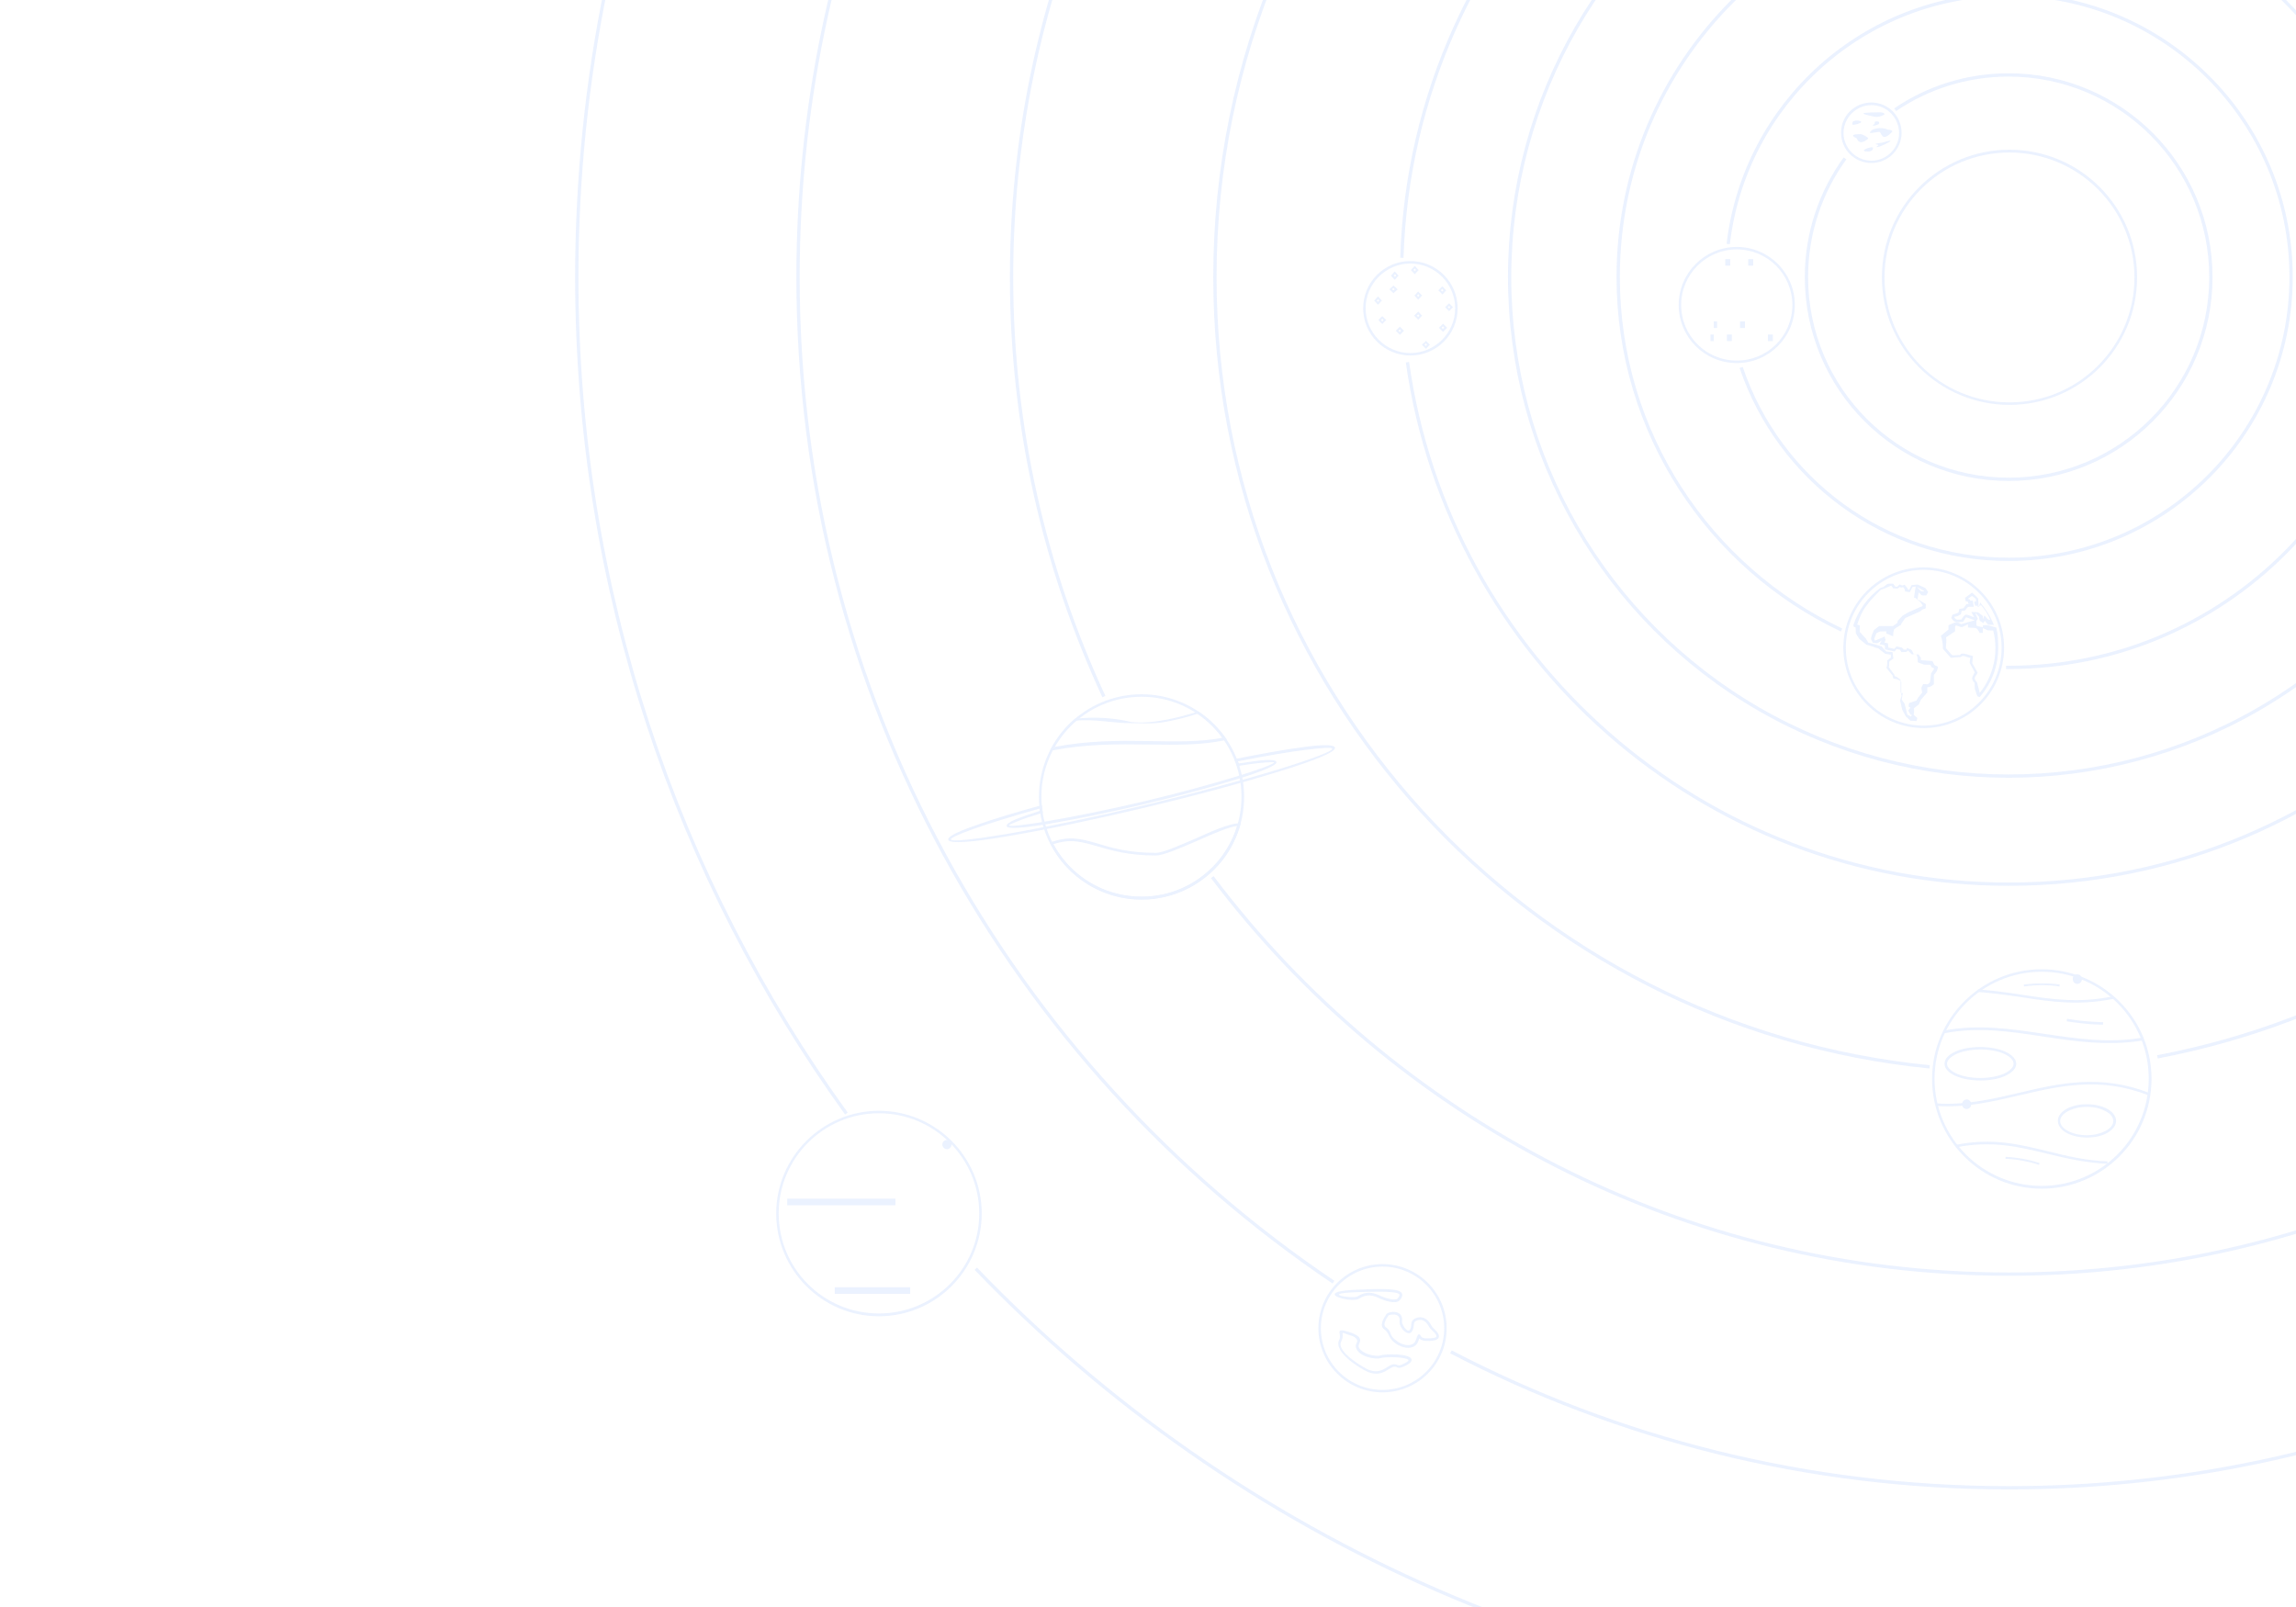 <?xml version="1.0" encoding="utf-8"?>
<!-- Generator: Adobe Illustrator 19.0.0, SVG Export Plug-In . SVG Version: 6.00 Build 0)  -->
<svg version="1.1" id="Layer_1" xmlns="http://www.w3.org/2000/svg" xmlns:xlink="http://www.w3.org/1999/xlink" x="0px" y="0px"
	 viewBox="0 0 1400 980" style="enable-background:new 0 0 1400 980;" xml:space="preserve">
<style type="text/css">
	.st0{opacity:8.000000e-002;}
	.st1{fill:none;stroke:#0053FB;stroke-width:2;stroke-miterlimit:10;}
	.st2{fill:#0053FB;}
	.st3{fill:none;}
	.st4{fill-rule:evenodd;clip-rule:evenodd;fill:#0053FB;}
	.st5{fill:#FFFFFF;}
</style>
<g class="st0">
	<g>
		<path class="st1" d="M1155.6,66.9c19.7-13.4,43.5-21.2,69.2-21.2c68.1,0,123.3,55.2,123.3,123.3s-55.2,123.3-123.3,123.3
			s-123.3-55.2-123.3-123.3c0-27,8.7-52,23.5-72.4"/>
		<path class="st1" d="M1053.8,148.8c10-85.6,82.7-152.1,171-152.1c95.1,0,172.2,77.1,172.2,172.2s-77.1,172.2-172.2,172.2
			c-75.8,0-140.1-49-163.1-117"/>
		<path class="st1" d="M1122.9,384.2C1042.4,346,986.7,264,986.7,169c0-131.5,106.6-238.1,238.1-238.1S1462.9,37.5,1462.9,169
			S1356.3,407,1224.8,407c-0.5,0-1.1,0-1.6,0"/>
		<circle class="st1" cx="1224.8" cy="169" r="304.3"/>
		<path class="st1" d="M854.8,157.2c6.2-199,169.5-358.4,370-358.4c204.4,0,370.2,165.7,370.2,370.2s-165.7,370.2-370.2,370.2
			c-186.8,0-341.3-138.4-366.6-318.3"/>
		<path class="st1" d="M1176.6,650.6C931.9,626.4,740.8,420,740.8,169c0-267.3,216.7-484,484-484s484,216.7,484,484
			c0,236.3-169.3,433-393.3,475.5"/>
		<path class="st1" d="M673.1,424.8C637,347,616.8,260.4,616.8,169c0-335.8,272.2-608,608-608s608,272.2,608,608s-272.2,608-608,608
			c-198.4,0-374.6-95-485.6-242.1"/>
		<path class="st1" d="M813.1,781.9C616.1,649.3,486.6,424.3,486.6,169c0-407.7,330.5-738.3,738.3-738.3s738.3,330.5,738.3,738.3
			s-330.5,738.3-738.3,738.3c-122.7,0-238.4-29.9-340.2-82.9"/>
		<path class="st1" d="M516.1,679.1C412.6,535.6,351.7,359.4,351.7,169c0-482.2,390.9-873.1,873.1-873.1S2098-313.3,2098,169
			s-390.9,873.1-873.1,873.1c-247.5,0-471-103-629.9-268.4"/>
	</g>
	<path class="st2" d="M1225.3,91.3c43,0,77.8,34.8,77.8,77.8c0,43-34.8,77.8-77.8,77.8c-43,0-77.8-34.8-77.8-77.8
		C1147.5,126.1,1182.3,91.3,1225.3,91.3L1225.3,91.3z M1225.3,93c-42.2,0-76.2,34.1-76.2,76.2c0,42.2,34,76.2,76.2,76.2
		c42,0,76.2-34,76.2-76.2C1301.5,127.1,1267.3,93,1225.3,93L1225.3,93z"/>
	<g>
		<path class="st3" d="M1141.1,64.1c-9.3,0-17,7.7-17,17c0,9.3,7.7,16.9,17,16.9c9.3,0,16.9-7.6,16.9-16.9
			C1157.9,71.7,1150.4,64.1,1141.1,64.1L1141.1,64.1z"/>
		<path class="st4" d="M1132.3,73.5c1.5,0,2.6,0.5,2.6,0.9c0,0.6-3.2,1.7-4.7,1.7c-1.4,0-0.5-1.1-0.5-1.7
			C1129.7,74,1130.9,73.5,1132.3,73.5L1132.3,73.5z"/>
		<path class="st4" d="M1146.4,68.5c1.5,0,2.7,0.5,2.7,1.1c0,0.6-3.3,1.7-4.7,1.7c-1.5,0-8.2-1.5-8.2-2.1
			C1136.2,68.5,1145,68.5,1146.4,68.5L1146.4,68.5z"/>
		<path class="st4" d="M1151.2,79.1c1.5,0,2.7,0.5,2.7,1.1c-6.7,7.3-6.6,0.2-8,0.2c-1.5,0-8.2,1.9-4.8-0.7
			C1141.1,79.1,1146.4,76.8,1151.2,79.1L1151.2,79.1z"/>
		<path class="st4" d="M1144.4,74c1.5,0,1.4,0.6,1.4,1.2c0,0.6-2,1.4-3.4,1.4c-1.5,0,0.7-0.7,0.7-1.3
			C1143.1,74.7,1142.9,74,1144.4,74L1144.4,74z"/>
		<path class="st4" d="M1146.8,87.1c1.4,0,6-1.8,6-1.2c0,0.5-6.6,3.8-8.1,3.8c-1.4,0,0.7-0.7,0.7-1.3
			C1144.5,88,1141.3,87.9,1146.8,87.1L1146.8,87.1z"/>
		<path class="st4" d="M1141.2,89.8c1.4,0,0.7,0.7,0.7,1.3c0,0.6-1.4,1.3-2.8,1.3C1133.9,92.4,1137.6,90.3,1141.2,89.8L1141.2,89.8z
			"/>
		<path class="st4" d="M1134.4,81.8c1.5,0,4.8,2.1,4.8,2.7c-3.2,2.8-5.9,3.1-7-0.1C1132.3,84.4,1125.8,81.8,1134.4,81.8L1134.4,81.8
			z"/>
		<path class="st2" d="M1141.1,62.5c10.2,0,18.4,8.3,18.4,18.5c0,10.2-8.3,18.4-18.4,18.4c-10.3,0-18.5-8.3-18.5-18.4
			C1122.5,70.8,1130.8,62.5,1141.1,62.5L1141.1,62.5z M1141.1,64.1c-9.3,0-17,7.7-17,17c0,9.3,7.7,16.9,17,16.9
			c9.3,0,16.9-7.6,16.9-16.9C1157.9,71.7,1150.4,64.1,1141.1,64.1L1141.1,64.1z"/>
	</g>
	<g>
		<path class="st3" d="M1059,152.1c-18.7,0-33.9,15.2-33.9,33.9c0,18.8,15.2,33.9,33.9,33.9c18.8,0,33.9-15.1,33.9-33.9
			C1092.9,167.3,1077.8,152.1,1059,152.1L1059,152.1z"/>
		<path class="st2" d="M1059,150.6c19.6,0,35.4,15.8,35.4,35.4c0,19.6-15.8,35.4-35.4,35.4c-19.6,0-35.4-15.8-35.4-35.4
			C1023.6,166.4,1039.5,150.6,1059,150.6L1059,150.6z M1059,152.1c-18.7,0-33.9,15.2-33.9,33.9c0,18.8,15.2,33.9,33.9,33.9
			c18.8,0,33.9-15.1,33.9-33.9C1092.9,167.3,1077.8,152.1,1059,152.1L1059,152.1z"/>
		<rect x="1047.7" y="166" class="st5" width="3" height="0"/>
		<rect x="1030.7" y="175" class="st5" width="3" height="0"/>
		<rect x="1040.7" y="175" class="st5" width="3" height="0"/>
		<rect x="1058.7" y="166" class="st5" width="3" height="0"/>
		<rect x="1052" y="158" class="st2" width="3" height="4"/>
		<rect x="1066" y="158" class="st2" width="3" height="4"/>
		<rect x="1057.7" y="175" class="st5" width="3" height="0"/>
		<rect x="1063.7" y="183" class="st5" width="3" height="0"/>
		<rect x="1072.7" y="175" class="st5" width="3" height="0"/>
		<rect x="1079.7" y="182.8" class="st5" width="2" height="0"/>
		<rect x="1079.7" y="166.1" class="st5" width="2" height="0"/>
		<rect x="1038.7" y="191" class="st5" width="3" height="0"/>
		<rect x="1050.7" y="191" class="st5" width="3" height="0"/>
		<rect x="1071.7" y="191" class="st5" width="3" height="0"/>
		<rect x="1061" y="196" class="st2" width="3" height="4"/>
		<rect x="1045" y="196" class="st2" width="2" height="4"/>
		<rect x="1053" y="204" class="st2" width="3" height="4"/>
		<rect x="1063.7" y="212" class="st5" width="3" height="0"/>
		<rect x="1043" y="204" class="st2" width="2" height="4"/>
		<rect x="1078" y="204" class="st2" width="3" height="4"/>
	</g>
	<g>
		<path class="st3" d="M860,160.7c-15,0-27.3,12.3-27.3,27.3s12.3,27.3,27.3,27.3s27.3-12.3,27.3-27.3S875,160.7,860,160.7
			L860,160.7z"/>
		<path class="st2" d="M860,159.2c15.9,0,28.8,12.9,28.8,28.8c0,15.9-12.9,28.8-28.8,28.8c-15.9,0-28.8-12.9-28.8-28.8
			C831.2,172.1,844.1,159.2,860,159.2L860,159.2z M860,160.7c-15,0-27.3,12.3-27.3,27.3s12.3,27.3,27.3,27.3s27.3-12.3,27.3-27.3
			S875,160.7,860,160.7L860,160.7z"/>
		<path class="st2" d="M838.3,182.9l1.5-1.7l0.5-0.4l0.4,0.4l1.5,1.7l0.5,0.4l-0.5,0.4l-1.5,1.7l-0.4,0.4l-0.5-0.4l-1.5-1.7
			l-0.4-0.4L838.3,182.9z M840.3,182.5l-0.8,0.8l0.8,0.8l0.7-0.8L840.3,182.5z"/>
		<path class="st2" d="M847.6,176l1.7-1.5l0.4-0.4l0.4,0.4l1.7,1.5l0.4,0.5l-0.4,0.4l-1.7,1.5l-0.4,0.5l-0.4-0.5l-1.7-1.5l-0.4-0.4
			L847.6,176z M849.6,175.6l-0.8,0.8l0.8,0.7l0.8-0.7L849.6,175.6z"/>
		<path class="st2" d="M848.5,167.7l1.5-1.7l0.5-0.4l0.4,0.4l1.5,1.7l0.5,0.4l-0.5,0.4l-1.5,1.7l-0.4,0.4l-0.5-0.4l-1.5-1.7
			l-0.4-0.4L848.5,167.7z M850.6,167.2l-0.8,0.8l0.8,0.8l0.8-0.8L850.6,167.2z"/>
		<path class="st2" d="M840.9,194.7l1.5-1.5l0.5-0.4l0.4,0.4l1.5,1.5l0.5,0.5l-0.5,0.4l-1.5,1.5l-0.4,0.5l-0.5-0.5l-1.5-1.5
			l-0.4-0.4L840.9,194.7z M842.9,194.4l-0.8,0.8l0.8,0.8l0.7-0.8L842.9,194.4z"/>
		<path class="st2" d="M862.8,179.9l1.5-1.7l0.5-0.4l0.4,0.5l1.5,1.5l0.5,0.4l-0.5,0.4l-1.5,1.7l-0.4,0.4l-0.5-0.4l-1.5-1.7
			l-0.4-0.4L862.8,179.9z M864.8,179.4l-0.8,0.8l0.8,0.8l0.7-0.8L864.8,179.4z"/>
		<path class="st2" d="M860.7,164.3l1.5-1.7l0.5-0.4l0.4,0.4l1.5,1.7l0.5,0.4l-0.5,0.4l-1.5,1.7l-0.4,0.4l-0.5-0.4l-1.5-1.7
			l-0.4-0.4L860.7,164.3z M862.7,163.8l-0.8,0.8l0.8,0.8l0.7-0.8L862.7,163.8z"/>
		<path class="st2" d="M862.7,192.1l1.7-1.7l0.4-0.4l0.4,0.4l1.5,1.7l0.5,0.4l-0.5,0.4l-1.5,1.7l-0.4,0.4l-0.4-0.4l-1.7-1.7
			l-0.4-0.4L862.7,192.1z M864.7,191.7l-0.8,0.8l0.8,0.8l0.8-0.8L864.7,191.7z"/>
		<path class="st2" d="M877.4,176.7l1.7-1.7l0.4-0.4l0.4,0.4l1.5,1.7l0.5,0.4l-0.5,0.4l-1.5,1.7l-0.4,0.4L879,179l-1.7-1.7L877,177
			L877.4,176.7z M879.4,176.2l-0.8,0.8l0.8,0.8l0.8-0.8L879.4,176.2z"/>
		<path class="st2" d="M851.5,201.3l1.7-1.7l0.4-0.4l0.4,0.4l1.7,1.7l0.4,0.4l-0.4,0.4l-1.7,1.7l-0.4,0.4l-0.4-0.4l-1.7-1.7
			l-0.4-0.4L851.5,201.3z M853.5,200.9l-0.8,0.8l0.8,0.8l0.8-0.8L853.5,200.9z"/>
		<path class="st2" d="M877.8,199.5l1.7-1.7l0.4-0.4l0.4,0.4l1.7,1.7l0.4,0.4l-0.4,0.4l-1.7,1.7l-0.4,0.4l-0.4-0.4l-1.7-1.7
			l-0.4-0.4L877.8,199.5z M879.8,199l-0.8,0.8l0.8,0.8l0.8-0.8L879.8,199z"/>
		<path class="st2" d="M867.4,209.8l1.7-1.5l0.4-0.5l0.4,0.5l1.5,1.5l0.5,0.4l-0.5,0.4l-1.5,1.7l-0.4,0.4l-0.4-0.4l-1.7-1.7
			l-0.4-0.4L867.4,209.8z M869.4,209.4l-0.8,0.8l0.8,0.8l0.8-0.8L869.4,209.4z"/>
		<path class="st2" d="M881.6,186.9l1.5-1.5l0.5-0.4l0.4,0.4l1.5,1.5l0.5,0.4l-0.5,0.5l-1.5,1.5l-0.4,0.4l-0.5-0.4l-1.5-1.5
			l-0.4-0.5L881.6,186.9z M883.6,186.6l-0.8,0.7l0.8,0.8l0.7-0.8L883.6,186.6z"/>
	</g>
	<g>
		<path class="st3" d="M1173,347.5c-26.2,0-47.5,21.3-47.5,47.5s21.3,47.5,47.5,47.5s47.5-21.3,47.5-47.5S1199.2,347.5,1173,347.5
			L1173,347.5z"/>
		<path class="st2" d="M1173,346c27,0,49,22,49,49s-22,49-49,49s-49-22-49-49S1146,346,1173,346L1173,346z M1173,347.5
			c-26.2,0-47.5,21.3-47.5,47.5s21.3,47.5,47.5,47.5s47.5-21.3,47.5-47.5S1199.2,347.5,1173,347.5L1173,347.5z"/>
		<path class="st2" d="M1206.2,365l0.2,3.7l-0.7,1.3h0.9l0.9-2.5c3.8,4.6,6,8.1,8.3,13.6l-3.5-0.1c-0.7-0.8-1.4-1.7-2.1-2.4
			l-0.8,1.4c-2.2-1.4-2.5-1.1-2.6-3.8l-1.9-2.1h-0.4l1.5,3.3l-0.9,1.2l-6.3-2.2l-1.8,2.8c-4.3,0.4-5,0.8-7.2-2.3l0.7-2l3.7-1.3
			l0.5-2.2l2.6-0.5l1.7-2.4c0.9-0.1,1.7-0.4,2.7-0.4l-0.1-0.1l-1.3,0.1l-0.5-1.3l-1.2-0.1l-0.4-2.1l4.3-3.2
			C1203.8,362.5,1205,363.7,1206.2,365L1206.2,365z M1202.4,363.4l-2.4,1.7v0.2l0.9,0.1l0.5,0.9l1.5,0l0.6,3.7h-2.2l-1.4,0.1
			l-1.7,2.2l-2.1,0.3l-0.4,1.9c-2.1,1.3-1.5,1.2-3.9,1.6l-0.1,0.5c1.2,1.8,2.1,1.2,4.3,1.2l0.5-0.9c1.7-1.8,1.4-2.5,4-1.7l3.3,1.3
			l-1.8-3.3l4.1,0.2l2.9,2.2v1.8l0.1,0.2l0.9-2.3c1.1,1.1,2,2.7,3,2.7h0.5c-1.5-4-3.3-6.2-5.8-9.3l-0.2,0.7l-3.1,0l-0.7-2.3l1.2-0.5
			v-0.8C1205,365,1203.3,364.1,1202.4,363.4L1202.4,363.4z M1218.4,395.2c0,11.1-4,21.6-11.3,29.9l-1.4-0.5l-1.5-4.4l-0.2-3.8
			c-2.5-2.5-1.4-3.4,0.1-6.4l-3.1-5.8l0.4-3.1c-2.7-0.2-4.1-1.9-5.6-0.6l-0.5,0.2c-2,0-3.9,0.4-5.8,0.4l-4.7-5.3l-0.1-0.5
			c0-3-0.4-4.7-1.2-7.6l4.6-3.8v-2.6c4-1.8,4.5-2.4,7.8-0.7l9.2-2.6v3.3c0,0.2,0,0.5,4,1.2v-1.2l2.7-0.1l5.4,1.5
			C1218.3,386.9,1218.4,391.1,1218.4,395.2L1218.4,395.2z M1215.4,384.5l-3.3-0.1l-3.1-1.4v3h-1.9c-2-4-2.1-2.8-7.1-3.3v-2l-3.5,1.7
			l-1.2-0.1c-2.5-1.1-3.2-1.1-3.2,0.2v2.5l-5.5,3.7c0.5,2.1-0.1,4.4-0.1,6.5c5.1,5.8,2.6,4.3,8.6,4.3l0.6-0.7c2-0.8,4.8,0.9,7.3,1.2
			l-0.4,4.4l3.3,5.9c-1.5,2.7-3,3.2-0.4,5.8l1.5,5.8l0.1,0.8C1215.8,411.8,1218.7,397.7,1215.4,384.5L1215.4,384.5z M1130.1,381.2
			c3.1-9.1,8.7-16.9,16.4-22.6l1.9-0.6c3.3-2.5,2-2,6-2l1.2,1.7l1.3,0.1l1.4-1.4c1.7,0.8,1.3,0.8,3.1,0.2l1.7,2.1l0.4,0.9l0.6,0.1
			l1.5-2.8c1.1-0.1,2.8-0.5,3.8-0.4l4.6,2.1l1.7,2.4l-1.1,2.1c-3.4,0-2.2,0.4-4.7-1.8l-0.7,4.3c0.9,0.2,4,2.2,5.1,2.8l-0.1,2.6
			l-2,0.7l-1.3,1.1l-9.2,4.1l-2.5,3.7v0.4l-3.3,2l-1.3,1.2l-0.3,3.8l-4.1-1.7V385l-4,0.1l-2.1,1.1l-1.3,3.4l0.5,1.1l4.8-2l1-0.6
			l0.6,2.1l-0.6,1.7l2.1,0.4l0.2,2.6l3.7,0.8l1.3-1.5l3.3,0.7l1.2,1.3l1.7-0.1l0.1-1c3.1,1.5,2.4,0,4.3,4h2.9l1.3,2l0.1,1.5l6.5,0.5
			h0.5l1.3,2.5l2.1,1c-0.6,3.2-0.5,2.3-2.5,5v5.6c-2,2-4,2-4,1.8v3.4l-0.5,0.4l-3.4,3.9l-1.3,2.9l-3.1,2.4h0.2c-0.4,0-0.1,0-1.2,0
			h1.2v1.4c0,1.3-0.1,1.5-0.2,2.6l2.2,1.8l-0.5,1.9l-3.7-0.2l-2.8-2.6l-2.2-4.1l-1.2-5.2l-0.2-0.2l1.1-3.3l-0.3-0.2v-8
			c0-0.6-2.4-1.7-2.5-1.7c-0.5,0-1.9-0.4-2.4-0.5l-0.4-1.8l-3.7-4.5l0.4-1.9l0.1-2.8l2.2-1.7l-0.1-1.8l-3.4-0.5l-4.3-3.4
			c-1.5-0.2-1.4-0.2-2.8-0.9l-4.4-1.3l-4.3-3.5l-2.1-3.4l-0.1-3.5l-1.3-0.7L1130.1,381.2z M1137.9,369.6c-2.6,3.4-4.1,7.2-5.5,11.3
			l1.6,0.5v4l3.7,4l1.5,2.5l3.6,0.9l2.5,0.8l2,0.6l2.8,3.1l3.9,0.4l0.5,3.9l-2.5,1.8l-0.1,2.2l-0.2,1.3l3.3,4.4l0.2,0.9
			c0.2,0.1,0.3,0.2,0.4,0.2c0.5,0,3.3,1.9,3.3,2.4v7.7l1.3,0.2l-0.6,4l1.7,2.4l1.7,6.7l3.9,2.1l-1.6-0.5c0-0.7,0.5-1.5,0.5-1.5h-0.8
			l-1.4-2.6l1.3-1.8l-1.1-0.6l0.2-2.1l4.6-1.6l0.9-1.6l2.6-3.3c-0.7-3.2-0.9-2.4,0.6-5.1l2.8,0.1l1.3-1.1l0.7-5.5l2-3.1
			c-1.9-0.6-1.5-0.5-2.5-2.2l-3.9-0.1l-3.7-1.4l-0.2-3.1l-0.7-1.8h-2.8l-2.3-2.3l-0.6,0.4v0.4l-3.4,0.2l-0.9-1.5l-2-0.4l-1.3,1.5
			l-5.8-1.3l-0.1-2.5l-3.2-0.6l1.3-2.4c-3.1,2.1-2,1.9-5.5,1.4c-1.2-2.5-1.3-1.8-0.6-4.4l1.3-3.2l3.2-2.5h8.9v3.3l-0.9,0.1l-0.7-1.9
			l1.4-1.7l2.4-1.7l0.3-1.4l3-3.1l3.1-1.8l7.5-3.4l1.4-0.5l0.1-0.6l-1.4-2l0,0l-3-2.5h-0.8l0.2-1.8l0.9-5.7c1.3,1.2,2.5,3.5,3.8,3.5
			h1.2l0.2-0.1l-5-2.9l-2.2,0.3l-1.7,3.2l-2.8-0.4l-0.4-1.5l-0.9-1.2c-0.8,0.4-1.4,0.4-2.2,0l-1.1,0.9l-2.7-0.1l-1.2-1.7l-4.4,1.9
			l-1.9,0.6C1143.7,362.8,1140.5,365.9,1137.9,369.6L1137.9,369.6z"/>
	</g>
	<g>
		<path class="st3" d="M696.1,424.9c-33.8,0-61.1,27.4-61.1,61c0,33.7,27.3,60.9,61.1,60.9c33.7,0,60.9-27.3,60.9-60.9
			C757,452.3,729.7,424.9,696.1,424.9L696.1,424.9z"/>
		<path class="st2" d="M696.1,423.4c34.5,0,62.5,28,62.5,62.6c0,34.5-28,62.6-62.5,62.6c-34.6,0-62.6-28.1-62.6-62.6
			C633.5,451.4,661.5,423.4,696.1,423.4L696.1,423.4z M696.1,424.9c-33.8,0-61.1,27.4-61.1,61c0,33.7,27.3,60.9,61.1,60.9
			c33.7,0,60.9-27.3,60.9-60.9C757,452.3,729.7,424.9,696.1,424.9L696.1,424.9z"/>
		<path class="st2" d="M704.8,520.1c4.3,0,14.4-4.5,24.6-8.9c6.5-2.8,20.3-9.6,27.2-9.1c-3.9,13.7-11.3,25.2-22.8,33.8
			c-10.5,7.9-23.6,12.6-37.7,12.6c-11.9,0-23-3.3-32.5-9.1c-10.4-6.3-18-14.8-23.5-25.5c11.7-4.3,18-2.7,29.5,0.6
			C678,517.1,688.4,520.1,704.8,520.1L704.8,520.1z M730.1,512.7c-10.4,4.5-20.7,9-25.3,9c-16.7,0-27.2-3.1-35.7-5.6
			c-9.3-2.7-16.4-4.8-26.8-1.3c5.1,9.7,12.8,17.7,22.1,23.4c9.2,5.6,20.1,8.7,31.7,8.7c13.7,0,26.5-4.5,36.7-12.3
			c10.2-7.7,17.8-18.4,21.6-30.9C749.8,504.1,739.9,508.3,730.1,512.7L730.1,512.7z"/>
		<path class="st2" d="M614.7,509.9c-22,3.8-35.9,4.8-36.5,2.2c-0.4-1.8,5-4.6,14.9-8.1c13.7-5,28.1-9.1,42.2-13
			c0.1,1.5,0.4,3.1,0.6,4.6c-5.3,1.7-10.9,3.3-16.1,5.5c-3,1.2-4.6,2-4.5,2.2c0.2,0.9,9.3-0.1,23.9-2.6
			c36.6-6.3,79.6-16.4,115.2-27.3c14.2-4.4,22.7-7.6,22.4-8.5c0-0.2-1.9-0.2-5.3,0.1c-5.7,0.4-11.6,1.3-17.2,2.2
			c-0.5-1.4-1.1-2.8-1.5-4.3c14.4-2.8,29.3-5.7,44.1-7.6c10.5-1.3,16.7-1.2,17.1,0.7c0.6,2.5-12.3,7.8-33.5,14.3
			C732.7,485.2,663.7,501.5,614.7,509.9L614.7,509.9z M779.8,469.1c20.4-6.3,32.8-11,32.5-12.5c-0.2-0.9-5.8-0.6-15.5,0.6
			c-10.2,1.2-24.8,3.7-42,7.1l0.5,1.3c6.7-1.1,12.3-1.8,16.2-2.1c4.1-0.2,6.6,0.1,6.8,1.2c0.5,1.9-8.5,5.7-23.5,10.3
			c-35.7,11-78.7,21.1-115.4,27.4c-15.5,2.6-25.2,3.3-25.6,1.4c-0.2-1.2,1.7-2.5,5.4-4.1c3.4-1.4,8.5-3.2,14.9-5.2
			c-0.1-0.5-0.1-0.9-0.2-1.4c-16.8,4.7-30.7,9-40.3,12.4c-9,3.2-13.9,5.5-13.8,6.4c0.4,1.5,13.6,0.1,34.6-3.4
			C664.8,499.7,730.9,484,779.8,469.1L779.8,469.1z"/>
		<path class="st2" d="M689.8,440.3c13,1.4,28.5-2.6,40.9-6.4c7.2,4.8,12.4,10.2,17.4,17.2c-30,7-64.8-1.4-106.4,6.5l-1.5,0.2
			c2.1-3.9,4.3-7.4,7.1-11c2.4-3,5.1-5.8,8-8.3l0.4-0.2C667.1,437.1,678.6,437.6,689.8,440.3L689.8,440.3z M709.6,440.4
			c-7,1.2-13.8,0.6-20,0.6h-0.1c-11.1,0-22.3-2.7-33.5-1.5c-5.2,4.5-9.6,10.1-13,16c40.3-7.7,74.1,0,102.4-5.6
			c-4.1-5.7-9.2-10.7-15-14.7C723.7,437.4,716.6,439.2,709.6,440.4L709.6,440.4z"/>
	</g>
	<g>
		<path class="st3" d="M1244.9,592.6c-36,0-65.3,29.3-65.3,65.3c0,36.1,29.3,65.3,65.3,65.3c36.1,0,65.3-29.2,65.3-65.3
			C1310.3,621.9,1281.1,592.6,1244.9,592.6L1244.9,592.6z"/>
		<path class="st4" d="M1199.2,670.5c1.5,0,2.8,1.3,2.8,2.8c0,1.7-1.3,3-2.8,3c-1.7,0-2.8-1.3-2.8-3
			C1196.4,671.8,1197.6,670.5,1199.2,670.5L1199.2,670.5z"/>
		<path class="st4" d="M1266.7,594.2c1.5,0,2.8,1.3,2.8,2.8c0,1.7-1.3,3-2.8,3c-1.7,0-2.8-1.3-2.8-3
			C1263.8,595.5,1265,594.2,1266.7,594.2L1266.7,594.2z"/>
		<path class="st2" d="M1244.9,591.1c37,0,67,30,67,66.8c0,37-30,67-67,67c-36.8,0-66.8-30-66.8-67
			C1178.1,621.1,1208.1,591.1,1244.9,591.1L1244.9,591.1z M1244.9,592.6c-36,0-65.3,29.3-65.3,65.3c0,36.1,29.3,65.3,65.3,65.3
			c36.1,0,65.3-29.2,65.3-65.3C1310.3,621.9,1281.1,592.6,1244.9,592.6L1244.9,592.6z"/>
		<path class="st2" d="M1206,603.4c9,0.6,18.9,2,27.4,3.3c17.6,2.7,34.1,5.2,55,0.9l0.4,1.5c-21.3,4.3-38,1.8-55.7-0.9
			c-8.5-1.3-18.1-2.6-27.1-3.3V603.4z"/>
		<path class="st2" d="M1185.3,628.5c20.6-4,40.5-1.1,60.7,1.9c19.6,2.9,39.6,6,60.2,2.4l0.4,1.7c-21,3.5-41,0.6-60.8-2.4
			c-20.1-3.1-39.8-6-60.1-2L1185.3,628.5z"/>
		<path class="st2" d="M1180.8,672.9c17.5,1.2,33.8-2.6,50.1-6.4c24.9-5.9,50-11.7,79.8,0.1l-0.6,1.4c-29.4-11.6-54.2-5.8-78.9,0
			c-16.4,3.8-32.8,7.7-50.6,6.4L1180.8,672.9z"/>
		<path class="st2" d="M1193,698.1c22.4-4.4,38.6-0.1,55.8,4c11.7,3,24.2,5.8,36.2,6.1v1.5c-12-0.4-24.8-3.2-36.6-6.1
			c-17.1-4.1-33.5-8.3-55.7-3.9L1193,698.1z"/>
		<path class="st2" d="M1207.5,638.5c6,0,11.3,1.1,15.2,2.8c4.1,1.9,6.7,4.5,6.7,7.4c0,3-2.6,5.5-6.7,7.4c-3.9,1.8-9.2,2.8-15.2,2.8
			c-5.9,0-11.3-1.1-15.2-2.8c-4.1-1.9-6.6-4.5-6.6-7.4c0-3,2.5-5.5,6.6-7.4C1196.2,639.5,1201.6,638.5,1207.5,638.5L1207.5,638.5z
			 M1222.1,642.7c-3.8-1.7-8.9-2.7-14.6-2.7c-5.7,0-10.9,1.1-14.5,2.7c-3.5,1.7-5.8,3.8-5.8,6c0,2.2,2.2,4.4,5.8,6
			c3.7,1.7,8.9,2.7,14.5,2.7c5.8,0,10.9-1.1,14.6-2.7c3.5-1.7,5.7-3.8,5.7-6C1227.8,646.5,1225.7,644.4,1222.1,642.7L1222.1,642.7z"
			/>
		<path class="st2" d="M1272.5,673.4c4.8,0,9.2,1.1,12.4,2.8c3.3,1.9,5.4,4.5,5.4,7.4c0,2.8-2.1,5.4-5.4,7.3
			c-3.2,1.8-7.6,2.8-12.4,2.8s-9.2-1.1-12.4-2.8c-3.3-1.9-5.3-4.5-5.3-7.3c0-3,2-5.5,5.3-7.4
			C1263.2,674.5,1267.6,673.4,1272.5,673.4L1272.5,673.4z M1284,677.7c-3-1.7-7-2.7-11.6-2.7c-4.6,0-8.6,1.1-11.6,2.7
			c-2.8,1.5-4.6,3.7-4.6,6c0,2.2,1.8,4.4,4.6,5.9c3,1.7,7,2.7,11.6,2.7c4.6,0,8.6-1.1,11.6-2.7c2.8-1.5,4.6-3.7,4.6-5.9
			C1288.6,681.3,1286.9,679.2,1284,677.7L1284,677.7z"/>
		<path class="st2" d="M1260.4,621.3c4,0.7,7.8,1.2,11.5,1.5c3.5,0.2,7.1,0.5,10.5,0.6l-0.1,1.5c-3.4-0.1-6.8-0.2-10.5-0.6
			c-3.7-0.4-7.6-0.8-11.6-1.5L1260.4,621.3z"/>
		<path class="st2" d="M1234,600.4c3.9-0.5,7.7-0.7,11.3-0.7s7.2,0.2,10.6,0.7l-0.1,1.2c-3.4-0.6-7-0.8-10.5-0.8
			c-3.7,0-7.3,0.2-11.1,0.8L1234,600.4z"/>
		<path class="st2" d="M1223,705.5c4,0.2,7.1,0.6,10.6,1.2c3.7,0.7,6.8,1.5,10.1,2.6l-0.4,1.1c-3.3-1.1-6.2-1.9-9.8-2.5
			c-3.5-0.7-6.6-1.1-10.6-1.2V705.5z"/>
	</g>
	<g>
		<path class="st3" d="M843,772.4c-20.7,0-37.6,16.9-37.6,37.6c0,20.8,16.9,37.6,37.6,37.6c20.8,0,37.6-16.8,37.6-37.6
			C880.6,789.3,863.8,772.4,843,772.4L843,772.4z"/>
		<path class="st2" d="M843,770.9c21.6,0,39.1,17.5,39.1,39.1c0,21.6-17.5,39.1-39.1,39.1c-21.6,0-39.1-17.5-39.1-39.1
			C803.9,788.4,821.4,770.9,843,770.9L843,770.9z M843,772.4c-20.7,0-37.6,16.9-37.6,37.6c0,20.8,16.9,37.6,37.6,37.6
			c20.8,0,37.6-16.8,37.6-37.6C880.6,789.3,863.8,772.4,843,772.4L843,772.4z"/>
		<path class="st2" d="M830.8,786.4c2.4-0.1,20.3-1.2,23.3,1.5c1.3,1.1,1.4,2.7-0.7,5.1c-2.2,2.5-9.1,0.2-11.5-0.9
			c-5-2.5-8.5-3.1-13.3-0.1C823.4,795.1,796.9,787.1,830.8,786.4L830.8,786.4z M830.8,787.9c-28.8,0.6-5.9,4.4-3.1,2.7
			c5.3-3.3,9.4-2.7,14.8,0c1.8,0.8,8.2,2.9,9.7,1.3c1.3-1.4,1.4-2.4,0.8-2.8C850.7,787,832,787.9,830.8,787.9L830.8,787.9z"/>
		<path class="st2" d="M854.9,806.1c-0.2,1.8,5.1,10.4,5.7,1.1c0.1-3.3,4.8-4.6,7.6-3.5c1.7,0.7,3.3,2.1,4.6,4.7
			c0.8,1.8,4.7,3.9,4.6,6.6c-0.1,1.7-2,3-8,2.7c-2.2-0.1-3.3-0.8-4-1.5c-0.8,2.4-1.4,4.3-4.1,5.3c-3.3,1.2-7.4-0.2-10.3-2.2
			c-4.5-3.1-3.7-6.4-6.9-8.6c-1.7-1.2-2.8-3.4,1.3-9.3C846.4,799.7,856,798.2,854.9,806.1L854.9,806.1z M853.4,805.9
			c0.8-6.1-6.6-3.9-6.7-3.8c-3.4,4.8-2.7,6.5-1.8,7.2c4.5,3.1,1.3,4.7,7,8.6c2.2,1.7,6,3.1,8.9,2c2.1-0.8,2.6-2.7,3.2-4.6
			c0.5-1.1,0.6-1.5,1.2-1.5c0.6-0.1,0.7,0.2,0.9,0.6c0.2,0.5,0.9,1.7,3.3,1.8c4.8,0.1,6.4-0.5,6.5-1.3c0-1.7-3.7-4.1-4.5-5.8
			c-1.2-2.2-2.5-3.4-3.8-3.9c-1.8-0.8-5.3,0-5.4,2C861.4,819,852.8,810,853.4,805.9L853.4,805.9z"/>
		<path class="st2" d="M824.1,812.8c1.3,0.5,2.6,1.1,3.7,1.9c1.1,0.8,1.8,1.9,1.5,3.2c-0.1,1.2-0.9,1.8-0.9,3.1
			c0.1,0.9,0.8,1.9,1.8,2.7c1.2,0.9,2.6,1.7,4.3,2.2c2.6,0.8,5.4,1.2,7.2,0.7c2.8-0.9,10.5-0.9,15,0c1.3,0.4,2.4,0.7,3.1,1.2
			c0.9,0.7,1.2,1.5,0.6,2.6c-0.6,0.9-2.1,2-5.1,3.2c-2.1,0.9-2.8,0.6-3.7,0.1c-4-1.9-7.6,7.2-17.8,2.8c-4-1.7-21-11.9-17.2-19.4
			C818.6,813.2,812.6,808.9,824.1,812.8L824.1,812.8z M823.5,814.4c-8.1-2.8-3-1.7-5.7,3.7c-3.3,6.1,13.5,15.8,16.4,17.1
			c9.8,4.1,12.5-5.3,17.8-2.8c0.6,0.2,1.1,0.5,2.5-0.1c2.6-1.1,3.9-1.9,4.3-2.6c0.1-0.1,0.1-0.4-0.1-0.5c-0.5-0.4-1.3-0.7-2.5-0.9
			c-4.3-0.9-11.6-0.8-14.3-0.1c-1.9,0.6-5.2,0.2-8.2-0.7c-1.7-0.6-3.4-1.4-4.6-2.4c-1.4-1.2-2.2-2.5-2.4-3.9
			c-0.1-1.8,0.8-2.2,0.9-3.3c0.1-0.7-0.4-1.3-0.9-1.9C826,815.3,824.8,814.7,823.5,814.4L823.5,814.4z"/>
	</g>
	<g>
		<path class="st3" d="M535.9,678.9c-33.7,0-61.1,27.4-61.1,61.1c0,33.8,27.4,61,61.1,61c33.8,0,61.2-27.3,61.2-61
			C597.1,706.3,569.7,678.9,535.9,678.9L535.9,678.9z"/>
		<path class="st4" d="M577.4,695.2c1.5,0,2.8,1.2,2.8,2.8c0,1.5-1.3,2.8-2.8,2.8c-1.5,0-2.8-1.3-2.8-2.8
			C574.6,696.4,575.9,695.2,577.4,695.2L577.4,695.2z"/>
		<path class="st2" d="M535.9,677.4c34.6,0,62.7,28.1,62.7,62.6c0,34.6-28.1,62.7-62.7,62.7c-34.5,0-62.6-28.1-62.6-62.7
			C473.3,705.5,501.5,677.4,535.9,677.4L535.9,677.4z M535.9,678.9c-33.7,0-61.1,27.4-61.1,61.1c0,33.8,27.4,61,61.1,61
			c33.8,0,61.2-27.3,61.2-61C597.1,706.3,569.7,678.9,535.9,678.9L535.9,678.9z"/>
		<rect x="500.5" y="698" class="st5" width="20.8" height="0"/>
		<rect x="538" y="698" class="st5" width="33.3" height="0"/>
		<rect x="488" y="710" class="st5" width="54.2" height="0"/>
		<rect x="554.7" y="718" class="st5" width="33.3" height="0"/>
		<rect x="480" y="731" class="st2" width="66" height="4"/>
		<rect x="504.7" y="752" class="st5" width="83.3" height="0"/>
		<rect x="525.5" y="768" class="st5" width="58.3" height="0"/>
		<rect x="509" y="785" class="st2" width="46" height="4"/>
	</g>
</g>
</svg>
